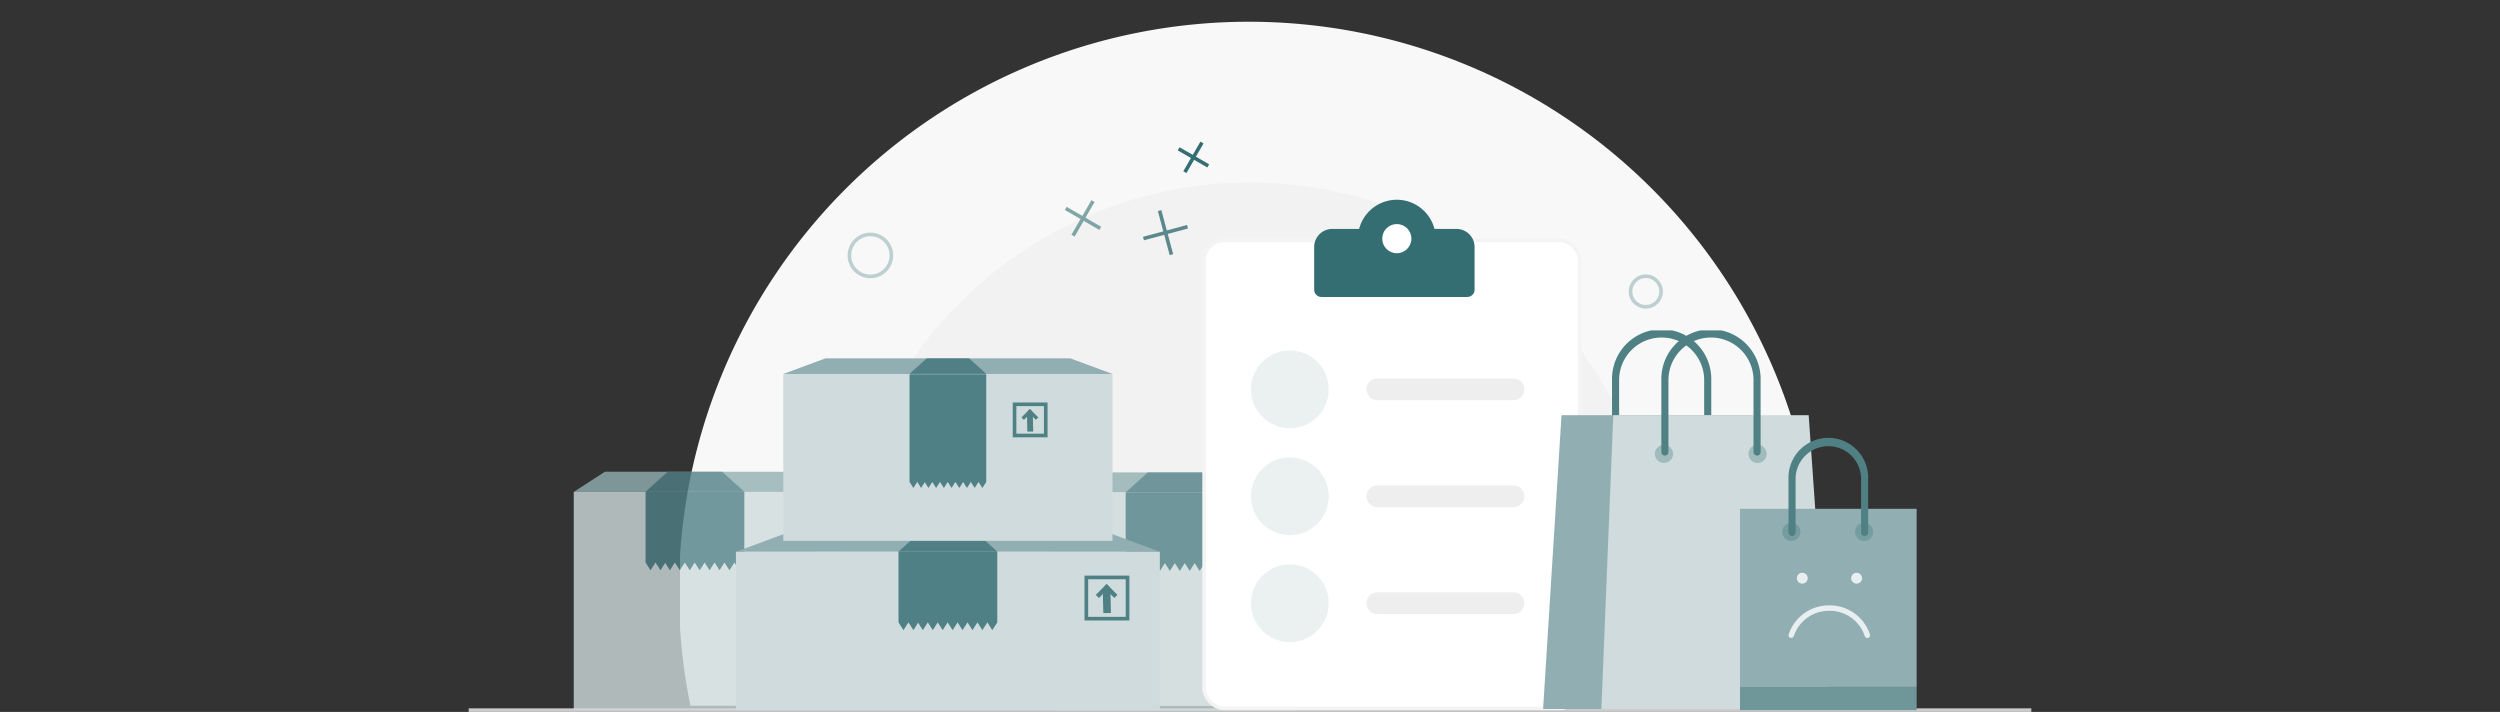 <svg xmlns="http://www.w3.org/2000/svg" xmlns:xlink="http://www.w3.org/1999/xlink" width="690" height="196.5" viewBox="0 0 690 196.5">
  <rect x="0" y="0" width="690" height="196.5" fill="#333333" stroke="none"/>
  <defs>
    <clipPath id="clip-path">
      <rect id="Rechteck_3540" data-name="Rechteck 3540" width="314.629" height="188.778" transform="translate(0 0)" fill="#fff" stroke="#707070" stroke-width="1"/>
    </clipPath>
    <clipPath id="clip-path-2">
      <rect id="Rechteck_5068" data-name="Rechteck 5068" width="103.814" height="104.806" fill="none"/>
    </clipPath>
    <clipPath id="clip-path-3">
      <rect id="Rechteck_5069" data-name="Rechteck 5069" width="22.471" height="17.971" transform="translate(0 0)" fill="none"/>
    </clipPath>
  </defs>
  <g id="vdv_Bereits_gekauft_-_Empty" data-name="vdv Bereits gekauft - Empty" transform="translate(-375 -269)">
    <path id="Pfad_16722" data-name="Pfad 16722" d="M0,0H690V196H0Z" transform="translate(375 269)" fill="#fff" opacity="0"/>
    <g id="Gruppe_7072" data-name="Gruppe 7072" transform="translate(-353.648 -213)">
      <g id="Gruppe_maskieren_4025" data-name="Gruppe maskieren 4025" transform="translate(916.333 488)" clip-path="url(#clip-path)">
        <g id="Gruppe_7069" data-name="Gruppe 7069" transform="translate(-0.315 0)">
          <g id="Gruppe_7064" data-name="Gruppe 7064" transform="translate(0 0)">
            <path id="Pfad_13574" data-name="Pfad 13574" d="M157.315,0A157.315,157.315,0,1,1,0,157.315,157.315,157.315,0,0,1,157.315,0Z" fill="#f8f8f8"/>
            <circle id="Ellipse_677" data-name="Ellipse 677" cx="113.267" cy="113.267" r="113.267" transform="translate(44.363 44.362)" fill="#f2f2f2"/>
          </g>
          <g id="Ellipse_700" data-name="Ellipse 700" transform="translate(46.566 58.206)" fill="none" stroke="#346e73" stroke-width="1" opacity="0.3">
            <circle cx="6.293" cy="6.293" r="6.293" stroke="none"/>
            <circle cx="6.293" cy="6.293" r="5.793" fill="none"/>
          </g>
          <g id="Gruppe_7066" data-name="Gruppe 7066" transform="matrix(0.966, -0.259, 0.259, 0.966, 126.602, 53.756)" opacity="0.8">
            <line id="Linie_613" data-name="Linie 613" y2="12.585" transform="translate(6.293)" fill="none" stroke="#346e73" stroke-width="1"/>
            <line id="Linie_614" data-name="Linie 614" x1="12.585" transform="translate(0 6.293)" fill="none" stroke="#346e73" stroke-width="1"/>
          </g>
          <g id="Gruppe_7067" data-name="Gruppe 7067" transform="translate(140.289 30.983) rotate(30)">
            <line id="Linie_613-2" data-name="Linie 613" y2="9.439" transform="translate(4.719 0)" fill="none" stroke="#346e73" stroke-width="1"/>
            <line id="Linie_614-2" data-name="Linie 614" x1="9.439" transform="translate(0 4.719)" fill="none" stroke="#346e73" stroke-width="1"/>
          </g>
          <g id="Gruppe_7068" data-name="Gruppe 7068" transform="translate(109.528 46.755) rotate(30)" opacity="0.6">
            <line id="Linie_613-3" data-name="Linie 613" y2="11.012" transform="translate(5.506 0)" fill="none" stroke="#346e73" stroke-width="1"/>
            <line id="Linie_614-3" data-name="Linie 614" x1="11.012" transform="translate(0 5.506)" fill="none" stroke="#346e73" stroke-width="1"/>
          </g>
          <g id="Ellipse_701" data-name="Ellipse 701" transform="translate(262.155 69.737)" fill="none" stroke="#346e73" stroke-width="1" opacity="0.3">
            <circle cx="4.719" cy="4.719" r="4.719" stroke="none"/>
            <circle cx="4.719" cy="4.719" r="4.219" fill="none"/>
          </g>
        </g>
      </g>
      <rect id="Rechteck_3538" data-name="Rechteck 3538" width="431.296" height="195.5" transform="translate(858 482)" fill="none"/>
      <line id="Linie_615" data-name="Linie 615" x2="431.296" transform="translate(858 678)" fill="none" stroke="#cbcbcb" stroke-width="1"/>
    </g>
    <g id="Gruppe_7817" data-name="Gruppe 7817" transform="translate(533.352 399.205)" opacity="0.8">
      <path id="Pfad_4019" data-name="Pfad 4019" d="M8.578,0h49.75l8.578,5.567H0Z" transform="translate(0 0)" fill="#91afb2"/>
      <rect id="Rechteck_2043" data-name="Rechteck 2043" width="66.906" height="60.228" transform="translate(0 5.566)" fill="#cfdbdc"/>
      <path id="Vereinigungsmenge_51" data-name="Vereinigungsmenge 51" d="M24.523,19.537h2.739l-1.37,2.153Zm-2.739,0h2.739l-1.37,2.153Zm-2.739,0h2.739l-1.37,2.153Zm-2.739,0h2.739l-1.37,2.153Zm-2.739,0h2.739L14.936,21.69Zm-2.739,0h2.739L12.2,21.69Zm-2.739,0h2.739L9.458,21.69Zm-2.675.1-1.3,2.051-1.37-2.153L1.37,21.69,0,19.537H8.088L6.719,21.69ZM0,19.537V0H27.262V19.537Z" transform="translate(19.821 5.505)" fill="#42777c" opacity="0.91"/>
      <g id="Gruppe_4034" data-name="Gruppe 4034" transform="translate(47.083 47.94)">
        <g id="Gruppe_4033" data-name="Gruppe 4033" transform="translate(3.108 2.323)">
          <path id="Pfad_4022" data-name="Pfad 4022" d="M4.209,1.219H0V0H4.209Z" transform="translate(2.996 0) rotate(45)" fill="#4f8084"/>
          <path id="Pfad_4023" data-name="Pfad 4023" d="M4.209,1.219H0V0H4.209Z" transform="translate(3.838 0.875) rotate(135)" fill="#4f8084"/>
          <path id="Linie_341" data-name="Linie 341" d="M-1.837,6.741-2-.012.1-.023.261,6.73Z" transform="translate(3.919 1.278)" fill="#4f8084"/>
        </g>
        <g id="Rechteck_2044" data-name="Rechteck 2044" fill="none" stroke="#4f8084" stroke-width="1">
          <rect width="12.375" height="12.375" stroke="none"/>
          <rect x="0.5" y="0.5" width="11.375" height="11.375" fill="none"/>
        </g>
      </g>
      <g id="Gruppe_7804" data-name="Gruppe 7804" transform="translate(19.821 0)" opacity="0.91">
        <path id="Pfad_17310" data-name="Pfad 17310" d="M6.122,0H21.14l6.122,5.5H0Z" fill="#42777c" opacity="0.91"/>
      </g>
    </g>
    <g id="Gruppe_7807" data-name="Gruppe 7807" transform="translate(665.867 399.377)" opacity="0.8">
      <path id="Pfad_4019-2" data-name="Pfad 4019" d="M8.578,0h49.75l8.578,5.567H0Z" transform="translate(0 0)" fill="#91afb2"/>
      <rect id="Rechteck_2043-2" data-name="Rechteck 2043" width="66.906" height="60.228" transform="translate(0 5.566)" fill="#cfdbdc"/>
      <path id="Vereinigungsmenge_51-2" data-name="Vereinigungsmenge 51" d="M24.523,19.537h2.739l-1.37,2.153Zm-2.739,0h2.739l-1.37,2.153Zm-2.739,0h2.739l-1.37,2.153Zm-2.739,0h2.739l-1.37,2.153Zm-2.739,0h2.739L14.936,21.69Zm-2.739,0h2.739L12.2,21.69Zm-2.739,0h2.739L9.458,21.69Zm-2.675.1-1.3,2.051-1.37-2.153L1.37,21.69,0,19.537H8.088L6.719,21.69ZM0,19.537V0H27.262V19.537Z" transform="translate(19.821 5.505)" fill="#42777c" opacity="0.91"/>
      <g id="Gruppe_7804-2" data-name="Gruppe 7804" transform="translate(19.821 0)" opacity="0.91">
        <path id="Pfad_17310-2" data-name="Pfad 17310" d="M6.122,0H21.14l6.122,5.5H0Z" fill="#42777c" opacity="0.91"/>
      </g>
    </g>
    <g id="Gruppe_7805" data-name="Gruppe 7805" transform="translate(578.118 415.724)">
      <path id="Pfad_4019-3" data-name="Pfad 4019" d="M15,0h87l15,5.567H0Z" transform="translate(0 0)" fill="#91afb2"/>
      <rect id="Rechteck_2043-3" data-name="Rechteck 2043" width="117.003" height="43.709" transform="translate(0 5.567)" fill="#cfdbdc"/>
      <path id="Vereinigungsmenge_51-3" data-name="Vereinigungsmenge 51" d="M24.523,19.537h2.739l-1.37,2.153Zm-2.739,0h2.739l-1.37,2.153Zm-2.739,0h2.739l-1.37,2.153Zm-2.739,0h2.739l-1.37,2.153Zm-2.739,0h2.739L14.936,21.69Zm-2.739,0h2.739L12.2,21.69Zm-2.739,0h2.739L9.458,21.69Zm-2.675.1-1.3,2.051-1.37-2.153L1.37,21.69,0,19.537H8.088L6.719,21.69ZM0,19.537V0H27.262V19.537Z" transform="translate(44.869 5.505)" fill="#42777c" opacity="0.91"/>
      <g id="Gruppe_4034-2" data-name="Gruppe 4034" transform="translate(96.212 12.15)">
        <g id="Gruppe_4033-2" data-name="Gruppe 4033" transform="translate(3.108 2.323)">
          <path id="Pfad_4022-2" data-name="Pfad 4022" d="M4.209,1.219H0V0H4.209Z" transform="translate(2.996 0) rotate(45)" fill="#4f8084"/>
          <path id="Pfad_4023-2" data-name="Pfad 4023" d="M4.209,1.219H0V0H4.209Z" transform="translate(3.838 0.875) rotate(135)" fill="#4f8084"/>
          <path id="Linie_341-2" data-name="Linie 341" d="M-1.837,6.741-2-.012.1-.023.261,6.73Z" transform="translate(3.919 1.278)" fill="#4f8084"/>
        </g>
        <g id="Rechteck_2044-2" data-name="Rechteck 2044" fill="none" stroke="#4f8084" stroke-width="1">
          <rect width="12.375" height="12.375" stroke="none"/>
          <rect x="0.5" y="0.5" width="11.375" height="11.375" fill="none"/>
        </g>
      </g>
      <g id="Gruppe_7804-3" data-name="Gruppe 7804" transform="translate(44.869 0)" opacity="0.91">
        <path id="Pfad_17310-3" data-name="Pfad 17310" d="M6.122,0H21.14l6.122,5.5H0Z" fill="#42777c" opacity="0.91"/>
      </g>
    </g>
    <g id="Gruppe_7806" data-name="Gruppe 7806" transform="translate(591.192 367.897)">
      <path id="Pfad_4019-4" data-name="Pfad 4019" d="M11.648,0H79.205L90.853,4.323H0Z" transform="translate(0 0)" fill="#91afb2"/>
      <rect id="Rechteck_2043-4" data-name="Rechteck 2043" width="90.853" height="46.054" transform="translate(0 4.322)" fill="#cfdbdc"/>
      <path id="Vereinigungsmenge_51-4" data-name="Vereinigungsmenge 51" d="M19.042,29.714h2.127l-1.063,1.672Zm-2.127,0h2.127l-1.063,1.672Zm-2.127,0h2.127l-1.063,1.672Zm-2.127,0L11.6,31.386l-1.064-1.672L9.471,31.386,8.407,29.714,7.344,31.386,6.28,29.714,5.217,31.386,4.2,29.793,3.19,31.386,2.127,29.714H14.789l-1.063,1.672ZM0,29.714H2.127L1.063,31.386Zm0,0V0H21.169V29.714Z" transform="translate(34.841 4.395)" fill="#42777c" opacity="0.91"/>
      <g id="Gruppe_4034-3" data-name="Gruppe 4034" transform="translate(63.322 12.188)">
        <g id="Gruppe_4033-3" data-name="Gruppe 4033" transform="translate(2.413 1.804)">
          <path id="Pfad_4022-3" data-name="Pfad 4022" d="M3.268.946H0V0H3.268Z" transform="translate(2.327 0) rotate(45)" fill="#4f8084"/>
          <path id="Pfad_4023-3" data-name="Pfad 4023" d="M3.268.946H0V0H3.268Z" transform="translate(2.98 0.679) rotate(135)" fill="#4f8084"/>
          <path id="Linie_341-3" data-name="Linie 341" d="M-1.873,5.23-2-.014-.371-.023l.127,5.244Z" transform="translate(3.49 0.997)" fill="#4f8084"/>
        </g>
        <g id="Rechteck_2044-3" data-name="Rechteck 2044" fill="none" stroke="#4f8084" stroke-width="1">
          <rect width="9.609" height="9.609" stroke="none"/>
          <rect x="0.5" y="0.5" width="8.609" height="8.609" fill="none"/>
        </g>
      </g>
      <g id="Gruppe_7804-4" data-name="Gruppe 7804" transform="translate(34.841 0)" opacity="0.91">
        <path id="Pfad_17310-4" data-name="Pfad 17310" d="M4.754,0H16.416l4.754,4.274H0Z" fill="#42777c" opacity="0.91"/>
      </g>
    </g>
    <g id="Gruppe_9125" data-name="Gruppe 9125" transform="translate(13571.854 13482.131)">
      <g id="Rechteck_5056" data-name="Rechteck 5056" transform="translate(-12865 -13147.267)" fill="#fff" stroke="rgba(203,203,203,0.2)" stroke-width="1">
        <rect width="104.646" height="130.136" rx="6" stroke="none"/>
        <rect x="0.5" y="0.5" width="103.646" height="129.136" rx="5.5" fill="none"/>
      </g>
      <g id="Gruppe_9121" data-name="Gruppe 9121" transform="translate(-12834.143 -13158)">
        <path id="Vereinigungsmenge_241" data-name="Vereinigungsmenge 241" d="M2,26.833a2,2,0,0,1-2-2V13.05a5,5,0,0,1,5-5h7.412a10.737,10.737,0,0,1,20.79,0h6.071a5,5,0,0,1,5,5V24.832a2,2,0,0,1-2,2Z" fill="#346e73"/>
        <circle id="Ellipse_687" data-name="Ellipse 687" cx="4.025" cy="4.025" r="4.025" transform="translate(18.783 6.708)" fill="#fff"/>
      </g>
      <g id="Gruppe_9124" data-name="Gruppe 9124" transform="translate(-12851.584 -13116.41)">
        <path id="Pfad_21239" data-name="Pfad 21239" d="M0,0H37.565" transform="translate(34.882 10.733)" fill="none" stroke="#eee" stroke-linecap="round" stroke-width="6"/>
        <circle id="Ellipse_688" data-name="Ellipse 688" cx="10.733" cy="10.733" r="10.733" transform="translate(0 0)" fill="#346e73" opacity="0.1"/>
      </g>
      <g id="Gruppe_9123" data-name="Gruppe 9123" transform="translate(-12851.584 -13086.895)">
        <path id="Pfad_21240" data-name="Pfad 21240" d="M0,0H37.565" transform="translate(34.882 10.733)" fill="none" stroke="#eee" stroke-linecap="round" stroke-width="6"/>
        <circle id="Ellipse_689" data-name="Ellipse 689" cx="10.733" cy="10.733" r="10.733" transform="translate(0 0)" fill="#346e73" opacity="0.1"/>
      </g>
      <g id="Gruppe_9122" data-name="Gruppe 9122" transform="translate(-12851.584 -13057.38)">
        <path id="Pfad_21241" data-name="Pfad 21241" d="M0,0H37.565" transform="translate(34.882 10.733)" fill="none" stroke="#eee" stroke-linecap="round" stroke-width="6"/>
        <circle id="Ellipse_690" data-name="Ellipse 690" cx="10.733" cy="10.733" r="10.733" fill="#346e73" opacity="0.1"/>
      </g>
    </g>
    <g id="Gruppe_9129" data-name="Gruppe 9129" transform="translate(800.178 360.194)">
      <g id="Gruppe_9129-2" data-name="Gruppe 9129" clip-path="url(#clip-path-2)">
        <path id="Pfad_21244" data-name="Pfad 21244" d="M53.928,35.268a.979.979,0,0,1-.979-.979V13.7a11.738,11.738,0,1,0-23.476,0V34.289a.979.979,0,1,1-1.958,0V13.7a13.7,13.7,0,1,1,27.393,0V34.289a.979.979,0,0,1-.979.979" transform="translate(-7.775)" fill="#4f8084"/>
        <path id="Pfad_21245" data-name="Pfad 21245" d="M61.534,113.707H0l5.084-81.1H57.852Z" transform="translate(0.717 -9.215)" fill="#91afb2"/>
        <path id="Pfad_21246" data-name="Pfad 21246" d="M86.312,113.707H23.421L26.7,32.61H80.636Z" transform="translate(-6.618 -9.215)" fill="#cfdbdc"/>
        <rect id="Rechteck_5066" data-name="Rechteck 5066" width="48.747" height="49.162" transform="translate(55.067 49.239)" fill="#91afb2"/>
        <rect id="Rechteck_5067" data-name="Rechteck 5067" width="48.747" height="6.404" transform="translate(55.067 98.402)" fill="#6f9699"/>
        <circle id="Ellipse_703" data-name="Ellipse 703" cx="2.511" cy="2.511" r="2.511" transform="translate(66.72 53.089)" fill="#346e73" opacity="0.3"/>
        <circle id="Ellipse_704" data-name="Ellipse 704" cx="2.511" cy="2.511" r="2.511" transform="translate(86.808 53.089)" fill="#346e73" opacity="0.3"/>
        <path id="Pfad_21248" data-name="Pfad 21248" d="M116.417,68.56a.979.979,0,0,1-.979-.979V52.8a9.037,9.037,0,1,0-18.074,0V67.581a.979.979,0,1,1-1.958,0V52.8a11,11,0,1,1,21.99,0V67.581a.979.979,0,0,1-.979.979" transform="translate(-26.96 -11.812)" fill="#4f8084"/>
        <circle id="Ellipse_705" data-name="Ellipse 705" cx="2.511" cy="2.511" r="2.511" transform="translate(31.567 31.567)" fill="#346e73" opacity="0.3"/>
        <circle id="Ellipse_706" data-name="Ellipse 706" cx="2.511" cy="2.511" r="2.511" transform="translate(57.394 31.567)" fill="#346e73" opacity="0.3"/>
        <path id="Pfad_21247" data-name="Pfad 21247" d="M72.907,34.551a.979.979,0,0,1-.979-.979V13.7a11.738,11.738,0,1,0-23.476,0V33.572a.979.979,0,1,1-1.958,0V13.7a13.7,13.7,0,1,1,27.393,0V33.572a.979.979,0,0,1-.979.979" transform="translate(-13.138)" fill="#4f8084"/>
        <g id="Gruppe_9131" data-name="Gruppe 9131" transform="translate(68.459 66.892)" opacity="0.8">
          <g id="Gruppe_9130" data-name="Gruppe 9130" clip-path="url(#clip-path-3)">
            <path id="Pfad_21256" data-name="Pfad 21256" d="M.525,17.962a.739.739,0,0,1-.487-.937A11.65,11.65,0,0,1,11.25,9a11.649,11.649,0,0,1,11.212,8.025.747.747,0,1,1-1.424.45A10.159,10.159,0,0,0,11.25,10.5a10.159,10.159,0,0,0-9.788,6.975.816.816,0,0,1-.937.487" fill="#fff"/>
            <path id="Pfad_21257" data-name="Pfad 21257" d="M5.288,1.5A1.5,1.5,0,1,1,3.788,0a1.5,1.5,0,0,1,1.5,1.5" fill="#fff"/>
            <path id="Pfad_21258" data-name="Pfad 21258" d="M17.288,1.5a1.5,1.5,0,1,1,1.5,1.5,1.5,1.5,0,0,1-1.5-1.5" fill="#fff"/>
          </g>
        </g>
      </g>
    </g>
  </g>
</svg>